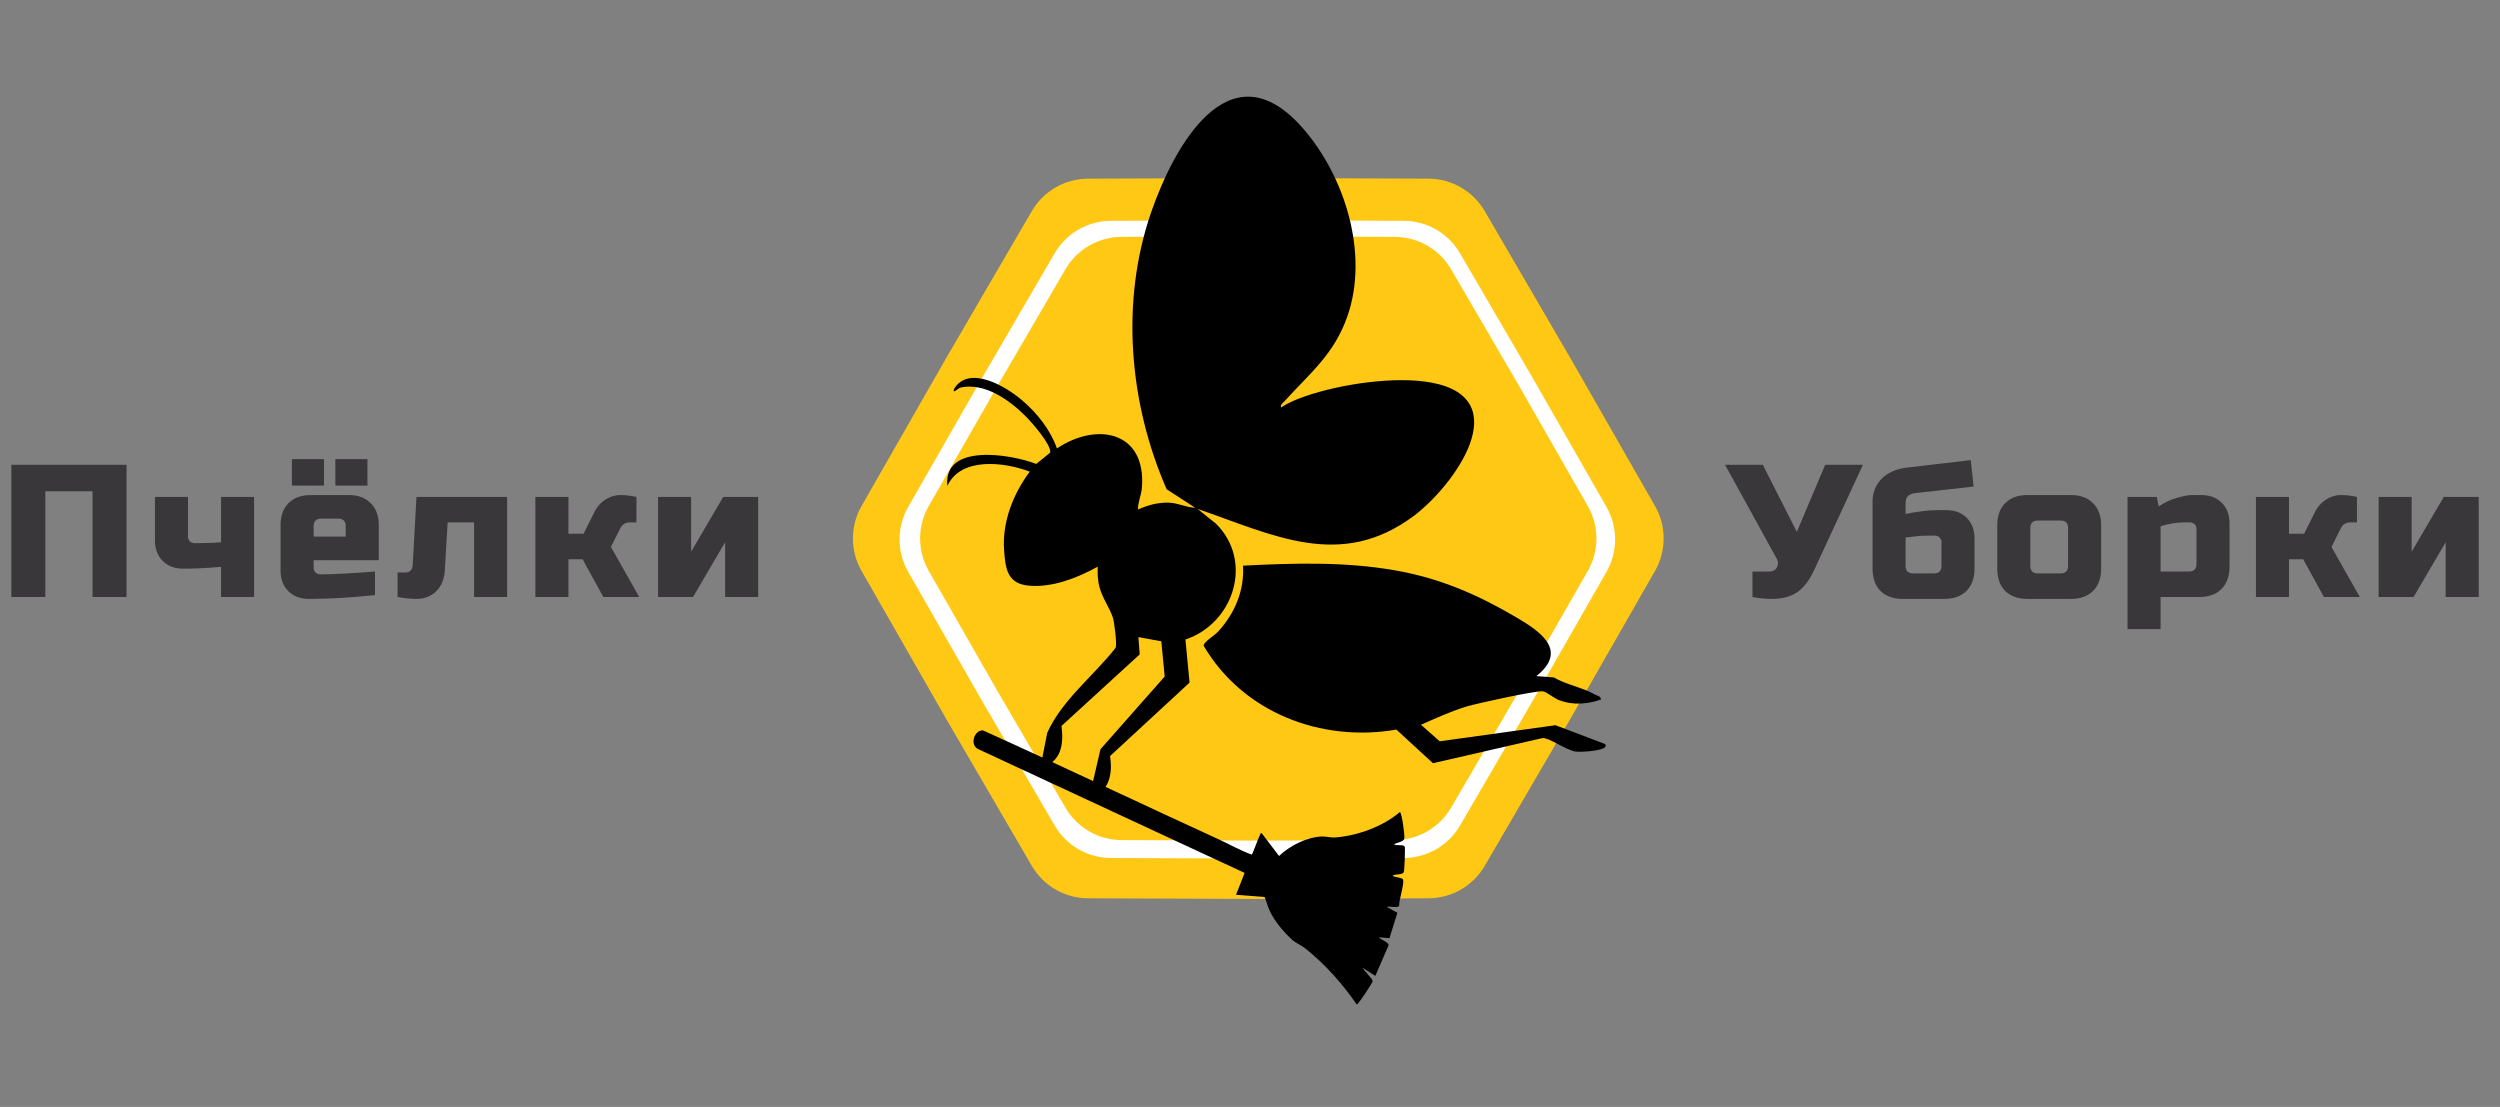 <?xml version="1.0" encoding="UTF-8"?> <svg xmlns="http://www.w3.org/2000/svg" width="201" height="89" viewBox="0 0 201 89" fill="none"><rect x="0" y="0" width="201" height="89" fill="#808080" stroke="none"/><path d="M69.268 45.902C68.344 44.286 68.344 42.301 69.268 40.686L76.066 28.803L82.958 16.974C83.895 15.366 85.614 14.373 87.476 14.366L101.165 14.312L114.855 14.366C116.717 14.373 118.436 15.366 119.373 16.974L126.265 28.803L133.063 40.686C133.987 42.301 133.987 44.286 133.063 45.902L126.265 57.785L119.373 69.614C118.436 71.222 116.717 72.214 114.855 72.222L101.165 72.276L87.476 72.222C85.614 72.214 83.895 71.222 82.958 69.614L76.066 57.785L69.268 45.902Z" fill="#FFC815"></path><path d="M73.02 45.977C72.095 44.361 72.095 42.376 73.02 40.76L78.868 30.538L84.796 20.363C85.734 18.754 87.452 17.762 89.314 17.755L101.09 17.708L112.867 17.755C114.728 17.762 116.447 18.754 117.384 20.363L123.313 30.538L129.161 40.76C130.085 42.376 130.085 44.361 129.161 45.977L123.313 56.199L117.384 66.374C116.447 67.983 114.728 68.975 112.867 68.982L101.09 69.029L89.314 68.982C87.452 68.975 85.734 67.983 84.796 66.374L78.868 56.199L73.02 45.977Z" fill="white"></path><path d="M74.67 45.902C73.746 44.286 73.746 42.301 74.67 40.686L80.127 31.147L85.659 21.652C86.596 20.044 88.315 19.052 90.177 19.044L101.165 19.001L112.154 19.044C114.016 19.052 115.734 20.044 116.671 21.652L122.203 31.147L127.66 40.686C128.585 42.301 128.585 44.286 127.66 45.902L122.203 55.44L116.671 64.935C115.734 66.543 114.016 67.536 112.154 67.543L101.165 67.587L90.177 67.543C88.315 67.536 86.596 66.543 85.659 64.935L80.127 55.44L74.67 45.902Z" fill="#FFC815"></path><g clip-path="url(#clip0_11_475)"><path d="M102.987 32.765C103.606 32.362 104.275 32.087 104.974 31.846C107.782 30.881 112.19 30.211 115.12 30.767C121.974 32.07 116.882 39.073 113.669 41.477C107.786 45.877 102.352 43.004 96.289 40.918L97.782 42.12C100.803 45.144 99.192 50.118 95.309 51.417L95.64 54.883L89.246 60.789C89.475 62.22 89.194 63.744 87.579 64.111L88.478 60.238L93.64 54.392L93.371 51.56L91.525 51.224L91.633 52.612L85.345 58.364C85.54 59.875 85.325 61.294 83.637 61.751L84.197 58.92C85.376 56.29 87.919 54.348 89.693 52.087C89.823 51.781 89.592 50.023 89.471 49.648C89.218 48.866 88.639 48.103 88.394 47.195C88.253 46.669 88.24 46.101 88.256 45.562C86.626 46.462 84.633 47.25 82.737 47.089C80.982 46.94 80.832 45.724 80.727 44.206C80.572 41.954 81.471 39.686 82.793 37.923C80.776 37.143 77.245 36.713 76.17 39.067C75.815 35.607 81.274 36.508 83.314 37.3L84.435 36.391C84.555 35.775 82.951 33.959 82.472 33.476C81.163 32.162 79.172 30.735 77.225 31.159C77.044 31.199 76.506 31.77 76.73 31.23C77.94 29.324 80.881 31.081 82.139 32.15C83.398 33.219 84.445 34.549 84.979 36.052C88.192 33.905 92.153 34.672 91.812 39.19C91.764 39.826 91.488 40.356 91.493 40.965C92.263 40.621 93.05 40.403 93.897 40.41C94.65 40.416 95.366 40.794 96.094 40.826L93.798 39.337C90.767 32.389 90.072 24.241 92.555 17.06C94.366 11.821 98.834 3.621 104.696 10.25C108.142 14.148 110.088 20.43 108.324 25.448C107.254 28.494 105.339 29.98 103.279 32.252C103.149 32.396 102.939 32.53 102.986 32.759L102.987 32.765Z" fill="black"></path><path d="M123.52 54.358L124.925 54.465C125.963 55.07 127.224 55.258 128.257 55.853C128.447 55.962 128.683 55.95 128.722 56.238C127.639 56.621 126.459 56.712 125.377 56.304C124.928 56.134 124.393 55.661 124.071 55.587C123.606 55.479 118.717 56.564 117.94 56.795C116.687 57.169 115.442 57.746 114.249 58.27L115.751 59.601L125.056 58.307L129.033 59.814C129.553 60.36 127.058 60.493 126.662 60.425C125.881 60.291 124.499 59.273 124.006 59.344L115.209 61.361L112.269 58.66C106.225 59.705 99.929 57.294 96.772 51.916C96.762 51.616 97.646 51.092 97.92 50.797C99.269 49.34 100.058 47.478 99.938 45.478C104.012 45.27 108.129 45.149 112.162 45.856C115.747 46.483 118.751 47.78 121.875 49.614C123.818 50.755 126.126 52.285 123.519 54.363L123.52 54.358Z" fill="black"></path></g><path d="M98.044 67.511C98.908 67.907 99.742 68.389 100.637 68.711C100.715 68.68 101.196 67.287 101.314 67.095C101.348 67.039 101.337 66.987 101.433 66.978L102.837 68.822C103.7 67.989 105.061 67.308 106.267 67.254C106.645 67.238 106.98 67.362 107.396 67.328C109.162 67.185 111.214 66.441 112.556 65.282C112.713 65.389 112.971 67.225 112.9 67.45C112.824 67.687 112.281 67.754 112.074 67.882C112.321 68.037 112.75 67.856 112.94 68.061C112.989 68.175 112.918 70.009 112.867 70.112C112.736 70.376 112.188 70.243 111.958 70.407C112.113 70.543 112.75 70.543 112.805 70.726C112.918 71.104 112.467 72.35 112.491 72.812C112.394 73.049 111.731 72.821 111.507 72.923L112.348 73.386L111.714 75.427L110.894 75.362C110.843 75.488 111.741 75.763 111.629 76.025L110.578 78.461L109.555 77.81C109.66 78.043 110.388 78.715 110.359 78.902C110.34 79.029 109.185 80.805 109.08 80.761C107.939 79.088 106.533 77.525 104.971 76.272C104.631 76 104.174 75.813 103.932 75.596C103.221 74.958 102.479 74.083 102.071 73.198C101.904 72.836 101.83 72.473 101.673 72.119L99.379 71.942L100.064 70.181L78.674 60.242C77.927 59.911 78.315 58.703 79.026 58.721C85.383 61.59 91.696 64.606 98.044 67.511L98.044 67.511Z" fill="black"></path><path d="M10.173 48H7.44V39.497H3.644V48H0.911V37.371H10.173V48ZM15.646 43.673C16.507 43.673 17.215 43.647 17.772 43.597V39.953H20.429V48H17.772V45.571C16.689 45.672 15.677 45.722 14.735 45.722C14.047 45.722 13.495 45.515 13.08 45.1C12.665 44.685 12.458 44.133 12.458 43.445V39.953H15.115V43.141C15.115 43.293 15.165 43.42 15.267 43.521C15.368 43.622 15.495 43.673 15.646 43.673ZM23.469 36.916H26.051V39.042H23.469V36.916ZM26.962 36.916H29.543V39.042H26.962V36.916ZM25.823 41.699C25.418 41.699 25.216 41.901 25.216 42.306V43.141H27.797V42.306C27.797 41.901 27.594 41.699 27.189 41.699H25.823ZM30.15 47.848C28.197 48.051 26.425 48.152 24.836 48.152C24.148 48.152 23.596 47.944 23.181 47.529C22.766 47.114 22.558 46.563 22.558 45.874V42.23C22.558 41.471 22.771 40.879 23.196 40.454C23.631 40.019 24.229 39.801 24.988 39.801H28.024C28.784 39.801 29.376 40.019 29.801 40.454C30.236 40.879 30.454 41.471 30.454 42.23V45.039H25.216V45.647C25.216 45.798 25.266 45.925 25.367 46.026C25.469 46.127 25.595 46.178 25.747 46.178C26.749 46.178 28.217 46.102 30.15 45.95V47.848ZM33.485 48.152C33.05 48.152 32.543 48.101 31.966 48V46.026H32.574C32.958 46.026 33.161 45.824 33.181 45.419L33.485 39.953H40.773V48H38.116V42.002H35.99L35.762 45.874C35.722 46.563 35.494 47.114 35.079 47.529C34.664 47.944 34.133 48.152 33.485 48.152ZM46.841 44.963H45.702V48H43.045V39.953H45.702V42.913H46.917L47.752 41.243C48.056 40.595 48.532 40.155 49.179 39.922C49.412 39.841 49.635 39.801 49.847 39.801C50.191 39.801 50.505 39.826 50.789 39.877L51.168 39.953V42.002H50.637C50.293 42.002 50.04 42.154 49.878 42.458L49.119 43.976L51.396 48H48.511L46.841 44.963ZM58.147 39.953H60.956V48H58.299V43.597L55.718 48H52.908V39.953H55.566V44.356L58.147 39.953Z" fill="#39373A"></path><path d="M142.462 48.152C141.956 48.152 141.434 48.101 140.898 48V45.95H142.264C142.558 45.95 142.76 45.834 142.872 45.601C142.922 45.5 142.948 45.394 142.948 45.282C142.948 45.161 142.922 45.054 142.872 44.963L138.696 37.371H141.733L144.466 42.762L146.744 37.371H149.78L145.909 45.722C145.554 46.522 145.129 47.119 144.633 47.514C144.087 47.939 143.363 48.152 142.462 48.152ZM153.21 41.319C154.192 41.117 155.053 41.016 155.792 41.016H156.475C157.163 41.016 157.715 41.223 158.13 41.638C158.545 42.053 158.752 42.605 158.752 43.293V45.722C158.752 46.482 158.535 47.079 158.1 47.514C157.674 47.939 157.082 48.152 156.323 48.152H152.983C152.223 48.152 151.626 47.939 151.191 47.514C150.766 47.079 150.553 46.482 150.553 45.722V40.332C150.553 39.603 150.796 38.991 151.282 38.495C151.778 37.999 152.446 37.7 153.286 37.599L158.449 36.992L158.676 39.118L153.97 39.649C153.463 39.71 153.21 39.963 153.21 40.408V41.319ZM155.488 46.102C155.893 46.102 156.095 45.9 156.095 45.495V43.597C156.095 43.445 156.045 43.318 155.943 43.217C155.842 43.116 155.716 43.065 155.564 43.065H155.032C154.638 43.065 154.283 43.086 153.97 43.126C153.656 43.166 153.403 43.197 153.21 43.217V45.495C153.21 45.9 153.413 46.102 153.818 46.102H155.488ZM168.931 45.722C168.931 46.482 168.713 47.079 168.278 47.514C167.853 47.939 167.261 48.152 166.501 48.152H163.009C162.25 48.152 161.653 47.939 161.217 47.514C160.792 47.079 160.58 46.482 160.58 45.722V42.23C160.58 41.471 160.792 40.879 161.217 40.454C161.653 40.019 162.25 39.801 163.009 39.801H166.501C167.261 39.801 167.853 40.019 168.278 40.454C168.713 40.879 168.931 41.471 168.931 42.23V45.722ZM166.274 42.458C166.274 42.053 166.071 41.851 165.666 41.851H163.844C163.439 41.851 163.237 42.053 163.237 42.458V45.495C163.237 45.9 163.439 46.102 163.844 46.102H165.666C166.071 46.102 166.274 45.9 166.274 45.495V42.458ZM175.534 42.002C174.997 42.002 174.39 42.104 173.712 42.306V45.95H175.989C176.394 45.95 176.597 45.748 176.597 45.343V42.534C176.597 42.382 176.546 42.255 176.445 42.154C176.344 42.053 176.217 42.002 176.065 42.002H175.534ZM173.712 48V50.581H171.055V39.953H173.408L173.56 40.712C174.036 40.398 174.522 40.17 175.018 40.029C175.524 39.877 175.949 39.801 176.293 39.801H176.976C177.665 39.801 178.216 40.008 178.631 40.423C179.046 40.838 179.254 41.39 179.254 42.078V45.571C179.254 46.33 179.036 46.927 178.601 47.362C178.176 47.787 177.584 48 176.825 48H173.712ZM185.174 44.963H184.035V48H181.378V39.953H184.035V42.913H185.25L186.085 41.243C186.388 40.595 186.864 40.155 187.512 39.922C187.745 39.841 187.968 39.801 188.18 39.801C188.524 39.801 188.838 39.826 189.122 39.877L189.501 39.953V42.002H188.97C188.626 42.002 188.372 42.154 188.21 42.458L187.451 43.976L189.729 48H186.844L185.174 44.963ZM196.48 39.953H199.289V48H196.631V43.597L194.05 48H191.241V39.953H193.898V44.356L196.48 39.953Z" fill="#39373A"></path><defs><clipPath id="clip0_11_475"><rect width="59.867" height="64.078" fill="white" transform="translate(61.069 21.2) rotate(-20.739)"></rect></clipPath></defs></svg> 